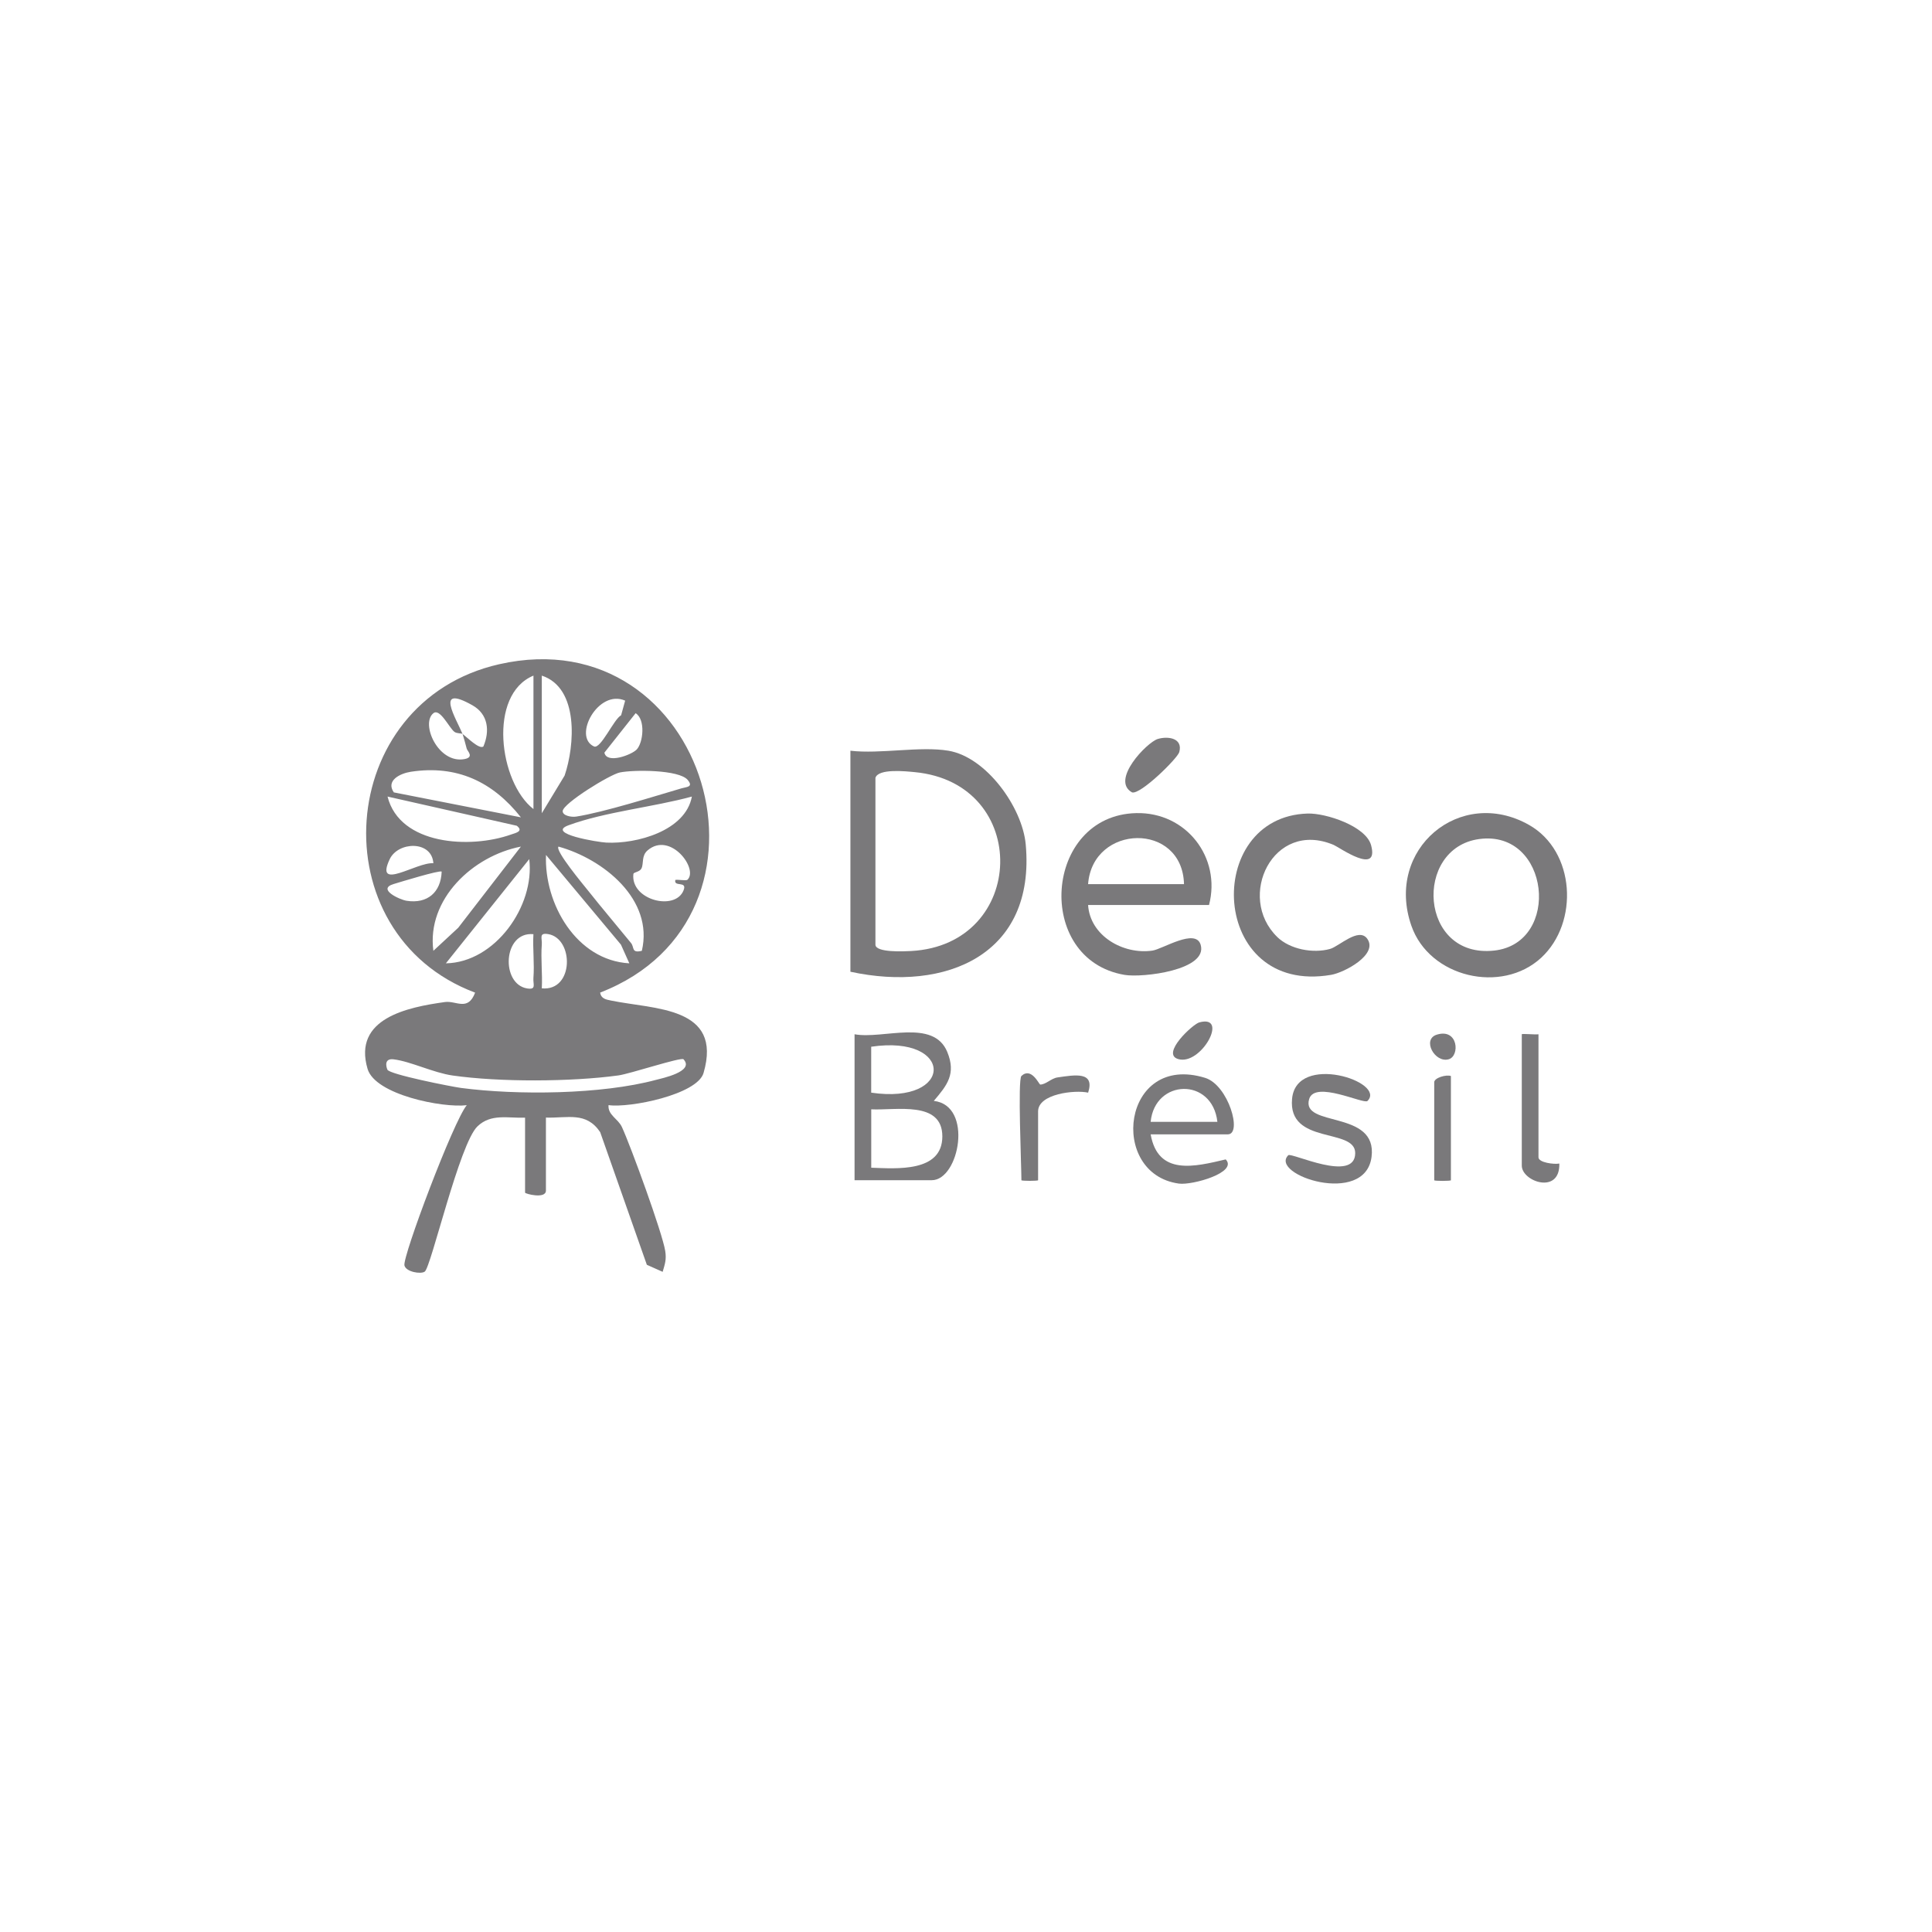 <svg width="170" height="170" viewBox="0 0 170 170" fill="none" xmlns="http://www.w3.org/2000/svg">
<g clip-path="url(#clip0_2207_1607)">
<path d="M46.206 98.345C44.69 98.404 43.212 97.964 42.015 99.109C40.423 100.624 37.931 111.504 37.373 111.893C37.021 112.139 35.715 111.915 35.587 111.346C35.41 110.572 39.906 98.635 41.072 97.248C38.948 97.505 33.014 96.331 32.343 94.052C31.029 89.601 35.873 88.625 39.157 88.17C40.144 88.034 41.171 89.018 41.806 87.344C28.027 82.163 29.418 61.732 43.923 58.447C62.285 54.29 69.991 80.692 52.811 87.337C52.881 87.869 53.314 87.95 53.754 88.038C57.563 88.827 63.614 88.541 61.907 94.412C61.353 96.32 55.391 97.512 53.545 97.241C53.475 98.125 54.382 98.426 54.726 99.175C55.508 100.877 58.286 108.488 58.535 110.077C58.653 110.829 58.51 111.221 58.308 111.911L56.917 111.291L52.811 99.619C51.582 97.791 49.963 98.397 48.037 98.338V104.76C48.037 105.53 46.202 105.046 46.202 104.943V98.338L46.206 98.345ZM46.94 59.449C42.914 61.115 43.909 68.839 46.94 71.191V59.449ZM47.674 59.449V71.558L49.681 68.245C50.58 65.61 50.958 60.528 47.674 59.449ZM40.702 64.586C40.584 64.502 40.199 64.561 39.979 64.392C39.52 64.04 38.717 62.297 38.137 62.755C36.981 63.669 38.559 67.236 40.878 66.792C41.758 66.623 41.113 66.08 41.065 65.871C41.021 65.676 40.749 64.7 40.702 64.586C41.105 64.873 42.158 65.959 42.533 65.687C43.116 64.319 42.959 62.843 41.575 62.062C38.192 60.15 40.133 63.21 40.702 64.586ZM55.009 61.651C52.646 60.605 50.371 64.814 52.264 65.68C52.859 65.951 54.018 63.258 54.653 62.939L55.009 61.647V61.651ZM56.018 65.959C56.602 65.342 56.814 63.309 55.93 62.755L53.181 66.227C53.398 67.254 55.589 66.41 56.018 65.955V65.959ZM45.839 71.922C43.351 68.777 40.188 67.287 36.137 67.911C35.22 68.054 33.924 68.674 34.654 69.724L45.835 71.918L45.839 71.922ZM60.513 68.626C59.739 67.713 55.75 67.724 54.543 67.97C53.67 68.146 49.534 70.696 49.512 71.371C49.501 71.771 50.261 71.922 50.708 71.852C53.16 71.463 57.427 70.113 59.977 69.364C60.399 69.239 61.049 69.265 60.509 68.626H60.513ZM45.472 72.659L34.1 70.091C35.183 74.376 41.388 74.703 44.962 73.433C45.34 73.298 46.111 73.158 45.472 72.659ZM60.88 70.091C57.519 71.012 53.233 71.434 50.019 72.619C48.015 73.36 52.624 74.105 53.35 74.142C56.007 74.274 60.322 73.114 60.88 70.091ZM38.133 75.958C37.994 73.933 35.029 74.039 34.291 75.602C32.93 78.486 36.676 75.833 38.133 75.958ZM45.835 74.494C41.619 75.308 37.528 79.117 38.133 83.664L40.32 81.635L45.835 74.494ZM56.477 83.664C57.541 79.15 53.097 75.591 49.145 74.494C48.8 74.82 51.347 77.866 51.721 78.336C52.954 79.892 54.268 81.433 55.526 82.978C55.838 83.363 55.537 83.891 56.477 83.664ZM60.495 77.407C61.478 76.461 58.983 73.129 56.99 74.82C56.425 75.297 56.657 75.976 56.447 76.406C56.279 76.754 55.75 76.721 55.732 76.912C55.479 79.198 59.42 80.2 60.15 78.336C60.491 77.47 59.269 78.09 59.423 77.426C59.717 77.378 60.374 77.525 60.502 77.404L60.495 77.407ZM55.376 84.765L54.638 83.121L48.044 75.228C47.868 79.521 50.719 84.504 55.376 84.765ZM46.569 75.595L39.234 84.765C43.568 84.688 47.072 79.716 46.569 75.595ZM38.863 76.696C38.709 76.541 35.198 77.617 34.633 77.789C33.15 78.233 35.161 79.162 35.774 79.26C37.608 79.55 38.797 78.512 38.863 76.699V76.696ZM46.936 82.2C44.243 81.947 44.048 86.592 46.382 86.974C47.222 87.109 46.892 86.611 46.936 86.056C47.035 84.787 46.866 83.469 46.936 82.2ZM47.674 86.966C50.525 87.242 50.514 82.563 48.228 82.192C47.388 82.057 47.718 82.556 47.674 83.11C47.575 84.383 47.743 85.697 47.674 86.966ZM60.146 93.208C59.944 92.992 55.435 94.489 54.414 94.628C50.268 95.197 43.956 95.226 39.821 94.635C38.13 94.393 36.126 93.392 34.633 93.212C33.869 93.12 33.924 93.729 34.089 94.122C34.266 94.54 39.722 95.615 40.562 95.729C45.505 96.379 52.925 96.312 57.735 95.017C58.238 94.881 61.141 94.287 60.146 93.212V93.208Z" fill="#7A797B"/>
<path d="M83.452 66.057C86.791 66.615 89.958 71.04 90.255 74.299C91.14 83.994 83.254 87.326 74.829 85.505V66.057C77.453 66.366 80.95 65.639 83.452 66.057ZM77.031 68.442V83.12C77.031 83.84 79.577 83.715 80.165 83.682C90.388 83.135 90.758 68.901 80.473 67.94C79.71 67.866 77.288 67.606 77.031 68.442Z" fill="#7A797B"/>
<path d="M106.385 79.631H95.743C95.916 82.353 98.841 84.019 101.405 83.645C102.301 83.513 105.203 81.641 105.647 83.128C106.315 85.366 100.528 86.052 98.947 85.781C90.959 84.419 91.85 71.738 99.978 71.547C104.392 71.444 107.471 75.469 106.385 79.631ZM104.183 77.796C104.04 72.295 96.14 72.494 95.743 77.796H104.183Z" fill="#7A797B"/>
<path d="M135.613 84.273C132.138 87.487 125.775 86.016 124.19 81.459C121.841 74.71 128.487 69.169 134.534 72.582C138.622 74.886 138.956 81.183 135.613 84.273ZM130.153 73.83C124.351 74.622 124.876 84.372 131.481 83.642C137.407 82.985 136.384 72.978 130.153 73.83Z" fill="#7A797B"/>
<path d="M112.381 82.443C113.511 83.54 115.544 83.915 117.041 83.496C117.815 83.28 119.555 81.563 120.303 82.597C121.301 83.981 118.3 85.581 117.125 85.779C106.418 87.61 105.798 71.853 115.067 71.585C116.674 71.538 120.189 72.694 120.644 74.371C121.382 77.09 117.823 74.543 117.36 74.349C112.014 72.085 108.766 78.928 112.385 82.443H112.381Z" fill="#7A797B"/>
<path d="M75.194 91.006C77.69 91.472 82.137 89.59 83.355 92.57C84.141 94.492 83.348 95.487 82.166 96.87C85.66 97.266 84.412 103.849 81.983 103.849H75.194V91.006ZM76.658 96.144C83.99 97.23 83.983 91.014 76.658 92.104V96.144ZM76.662 102.749C78.882 102.826 82.915 103.174 82.918 99.996C82.922 96.819 78.838 97.722 76.662 97.611V102.749Z" fill="#7A797B"/>
<path d="M101.248 99.813C101.897 103.479 105.112 102.664 107.853 102.018C108.95 103.163 104.921 104.308 103.732 104.146C97.487 103.288 98.731 92.602 106.036 94.841C108.091 95.472 109.339 99.813 108.036 99.813H101.248ZM107.119 98.712C106.679 94.778 101.618 94.925 101.248 98.712H107.119Z" fill="#7A797B"/>
<path d="M120.325 96.877C120.006 97.192 115.691 95.035 115.195 96.708C114.447 99.244 121.221 97.614 120.685 101.798C120.12 106.197 111.64 103.361 113.357 101.651C113.629 101.383 119.236 104.124 119.247 101.467C119.258 99.203 113.317 100.774 113.691 96.69C114.065 92.606 122.028 95.193 120.325 96.877Z" fill="#7A797B"/>
<path d="M135.373 91.007V101.832C135.373 102.298 136.742 102.474 137.208 102.382C137.281 105.141 133.905 103.975 133.905 102.565V91.007C133.905 90.933 135.109 91.054 135.373 91.007Z" fill="#7A797B"/>
<path d="M89.872 94.68C90.753 93.851 91.428 95.432 91.534 95.432C92.023 95.432 92.496 94.885 93.05 94.805C94.599 94.581 96.356 94.258 95.747 96.144C94.599 95.887 91.344 96.236 91.344 97.795V103.85C91.344 103.923 89.876 103.923 89.876 103.85C89.876 102.588 89.542 94.992 89.876 94.676L89.872 94.68Z" fill="#7A797B"/>
<path d="M127.668 94.68V103.853C127.668 103.927 126.2 103.927 126.2 103.853V95.23C126.2 94.841 127.242 94.533 127.668 94.68Z" fill="#7A797B"/>
<path d="M101.876 65.023C102.793 64.748 104.103 64.957 103.766 66.179C103.615 66.726 100.357 69.944 99.612 69.724C97.689 68.656 100.926 65.31 101.876 65.023Z" fill="#7A797B"/>
<path d="M105.53 89.962C108.183 89.243 105.677 93.8 103.662 93.187C102.132 92.725 104.961 90.112 105.53 89.962Z" fill="#7A797B"/>
<path d="M126.424 91.042C128.321 90.451 128.471 92.924 127.473 93.207C126.247 93.556 125.099 91.457 126.424 91.042Z" fill="#7A797B"/>
</g>
<defs>
<clipPath id="clip0_2207_1607">
<rect width="105.765" height="53.981" fill="white" transform="translate(32.118 58.01)"/>
</clipPath>
</defs>
</svg>
